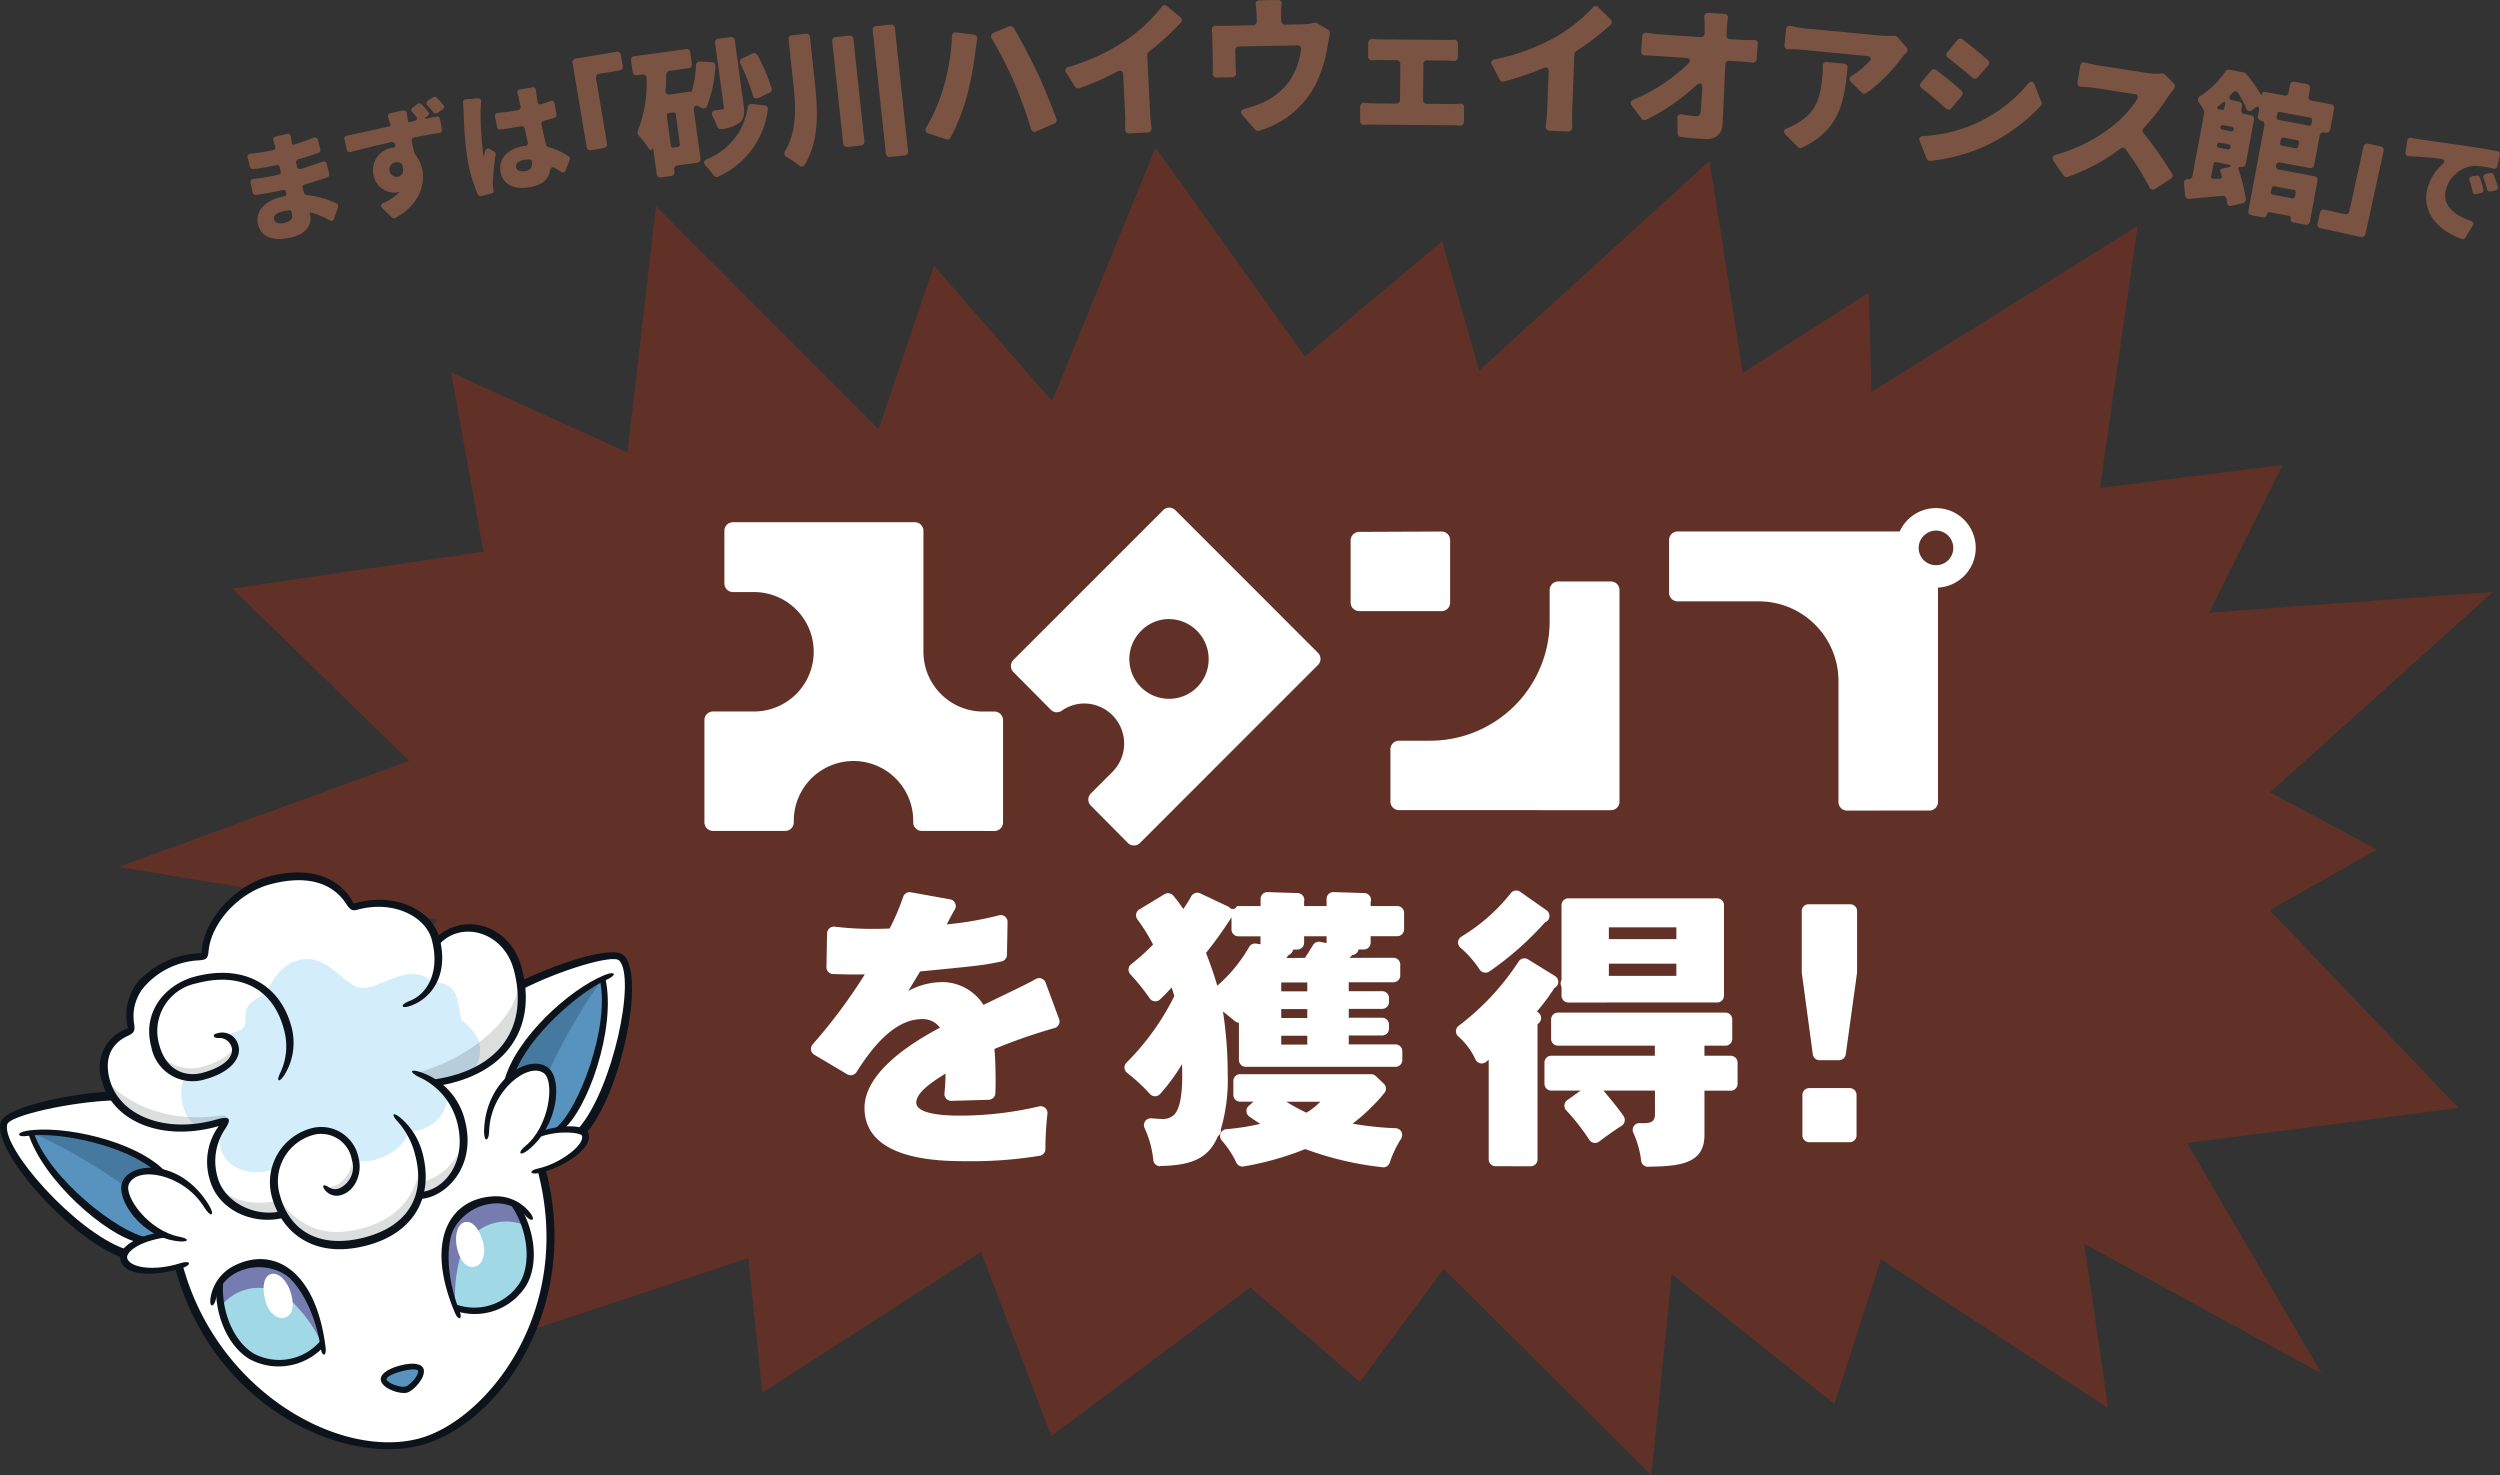 <svg xmlns="http://www.w3.org/2000/svg" width="256.063" height="151.092" viewBox="0 0 256.063 151.092">
  <rect x="0" y="0" width="256.063" height="151.092" fill="#333333" stroke="none"/>
  <g id="グループ_17161" data-name="グループ 17161" transform="translate(-278.727 -2184.294)">
    <g id="グループ_2164" data-name="グループ 2164">
      <path id="パス_7645" data-name="パス 7645" d="M492.216,2311.687l2.43,16.819-23.263-15.235-4.77,14.81L449.951,2314.8l-2.091,20.582-21.254-21.132-8.6,11.576-11.214-9.675-20.376,15.224-7.207-18.859-22.413,14.419-1.405-13.786-26.28,8.676,5.51-20.159-29.913.557,18.844-23.749-32.671-5.382,29.752-10.875-18.1-17.641,25.718-3.778-3.321-18.343,18.07,8.186,2.92-25.214,22.8,22.812,5.664-16.725,12.113,13.88,10.582-25.968,15.3,21.395L426.424,2209l3.815,13.241,23.579-21.465,3.41,21.711,12.911-8.217.27,10.171,27.256-16.989-3.853,26.821,18.7-2.354-7.5,15.123,29.037-2.112-22.818,20.516,10.955,5.865-10.981,6.206,19.335,20.256-27.8,3.592,13.756,23.6Z" fill="#613127"/>
      <g id="グループ_2162" data-name="グループ 2162">
        <g id="グループ_2149" data-name="グループ 2149">
          <g id="グループ_2148" data-name="グループ 2148">
            <g id="グループ_2144" data-name="グループ 2144">
              <path id="パス_7646" data-name="パス 7646" d="M377.766,2303.228c-2.6,0-10.491,0-10.491-5.457,0-2.7,2.673-5.543,7.731-8.217a2.191,2.191,0,0,0-1.819-.88c-2.943,0-5.252,3.1-6.733,5.427a.7.7,0,0,1-.951.227l-3.37-2a.7.7,0,0,1-.165-1.07,55.07,55.07,0,0,0,5.337-7.161c-.13,0-.7.008-.972.008-.923,0-1.651-.024-2.279-.045a.7.7,0,0,1-.678-.714l.064-3.452a.7.7,0,0,1,.7-.69.679.679,0,0,1,.088.006,32.268,32.268,0,0,0,3.942.226c.588,0,1.155-.014,1.681-.039a24.112,24.112,0,0,0,1.386-3.247.7.7,0,0,1,.664-.476.665.665,0,0,1,.125.012l4.017.724a.7.7,0,0,1,.418,1.137c-.153.274-.517.942-.759,1.427a34.46,34.46,0,0,0,5.337-.925.676.676,0,0,1,.188-.027.7.7,0,0,1,.7.715l-.062,3.355a.7.7,0,0,1-.55.673c-1.7.376-2.4.452-8.344,1.029l-1.213,2a7.431,7.431,0,0,1,3.608-.909,5.032,5.032,0,0,1,4.093,2.334c3.508-1.688,4.651-2.24,5.354-2.648a.7.7,0,0,1,.351-.094.67.67,0,0,1,.238.042.7.7,0,0,1,.421.417l1.382,3.738a.7.7,0,0,1-.453.914,55.335,55.335,0,0,0-6.171,2.148c.081.867.122,1.989.122,3.335,0,.464-.011.856-.026,1.2a.7.7,0,0,1-.681.669l-3.832.109a.7.7,0,0,1-.7-.776c.06-.574.1-1.215.113-2.018-1.485.909-3,1.974-3,2.972,0,1.161,2.735,1.334,4.366,1.334a35.2,35.2,0,0,0,8.193-.942.74.74,0,0,1,.175-.022.7.7,0,0,1,.7.791,32.127,32.127,0,0,0-.208,3.6.7.7,0,0,1-.581.684A42.6,42.6,0,0,1,377.766,2303.228Z" fill="#fff"/>
            </g>
            <g id="グループ_2145" data-name="グループ 2145">
              <path id="パス_7647" data-name="パス 7647" d="M420.335,2303.848a32.741,32.741,0,0,1-7.845-1.836.369.369,0,0,0-.1-.015,30.565,30.565,0,0,1-6.273,1.767.718.718,0,0,1-.13.012.7.7,0,0,1-.635-.406,9.456,9.456,0,0,0-1.482-2.259.7.7,0,0,1,.476-1.162,24.4,24.4,0,0,0,3.462-.542c-.519-.337-.86-.567-1.117-.749a.7.7,0,0,1-.061-1.095l.48-.429h-1.359a.7.7,0,0,1-.7-.7v-1.416a.7.7,0,0,1,.7-.7h13.418a.7.7,0,0,1,.485.2l.81.775a.7.7,0,0,1,.072.934,19.531,19.531,0,0,1-3.268,3.159,32,32,0,0,0,4.4.464.7.7,0,0,1,.567,1.081,10.963,10.963,0,0,0-1.167,2.451.7.7,0,0,1-.664.479A.461.461,0,0,1,420.335,2303.848Zm-9.677-6.6a19.614,19.614,0,0,0,1.878,1.012,6.693,6.693,0,0,0,1.424-1.121h-3.486Zm-13.1,6.5a.7.7,0,0,1-.7-.622,10.45,10.45,0,0,0-.9-3.3.7.7,0,0,1,.64-.991c.023,0,.047,0,.071,0,.557.058.888.061.943.061a1.713,1.713,0,0,0,1.377-.419c.649-.675.913-2.372.806-5.19a19.557,19.557,0,0,1-2.246,3.062.708.708,0,0,1-.519.229h0a.705.705,0,0,1-.519-.231,18.437,18.437,0,0,0-2.333-2.161.7.7,0,0,1-.069-1.053,25.655,25.655,0,0,0,4.9-6.819l-.273-.88c-.478.524-.846.9-1.195,1.23a.7.7,0,0,1-.48.19.678.678,0,0,1-.076-.005.7.7,0,0,1-.5-.3,22.239,22.239,0,0,0-1.979-2.462.7.7,0,0,1,.085-1.036,20.264,20.264,0,0,0,2.237-2.013,18.593,18.593,0,0,0-1.6-2.576.7.7,0,0,1,.2-1.023l2.577-1.559a.706.706,0,0,1,.363-.1.7.7,0,0,1,.533.246,14.651,14.651,0,0,1,1.025,1.375,15.54,15.54,0,0,0,.825-1.32.7.7,0,0,1,.609-.352.687.687,0,0,1,.3.067l2.951,1.393a.448.448,0,0,0,.8-.09h2.433v-.732a.7.7,0,0,1,.7-.7l3.1.1a.7.7,0,0,1,.657.871v.461h2.3v-.732a.7.7,0,0,1,.7-.7l3.178.1a.7.7,0,0,1,.637.938v.391h2.725a.7.7,0,0,1,.7.7v1.687a.7.7,0,0,1-.7.7h-2.725v.662a.7.7,0,0,1-.7.7h-.541a.706.706,0,0,1-.649.573l-.268.285,4.49-.009a.7.7,0,0,1,.7.7v1.112a.7.7,0,0,1-.7.7h-4.574v.909h3.421a.7.7,0,0,1,.7.7v.415a.7.7,0,0,1-.7.7h-3.421v.909h3.421a.7.7,0,0,1,.7.7v.415a.7.7,0,0,1-.7.7h-3.421v.91h4.786a.7.7,0,0,1,.7.7v.9a.7.7,0,0,1-.7.7H406.324a.7.7,0,0,1-.7-.7v-3.816a.686.686,0,0,1-.4-.154l-.368-.3c-.249-.206-.511-.42-.868-.7a41.523,41.523,0,0,1,.485,6.368,17.976,17.976,0,0,1-.7,5.7.7.7,0,0,1-.3.7c-.908,2.174-2.507,3-5.9,3.06Zm12.4-12.459h2.668v-.91h-2.668Zm0-2.729h2.668v-.909h-2.668Zm0-2.729h2.668v-.909h-2.668Zm-5.094-7.58a39.708,39.708,0,0,1-2.607,3.639c.039.11.088.241.147.4.244.645.586,1.548,1.005,2.967a15.425,15.425,0,0,0,3.258-3.964.7.7,0,0,1,.612-.36.731.731,0,0,1,.112.009l.444.071v-.818h-2.27a.7.7,0,0,1-.7-.7Zm6.307,3.305a.711.711,0,0,1-.448.554,2.086,2.086,0,0,0-.174.222l-.053.088,1.888-.015c.23-.345.339-.519.556-.871l.281-.451a.7.7,0,0,1,.6-.33.651.651,0,0,1,.131.013l.65.123v-.7h-2.3v.662a.7.7,0,0,1-.7.7Z" fill="#fff"/>
            </g>
            <g id="グループ_2146" data-name="グループ 2146">
              <path id="パス_7648" data-name="パス 7648" d="M447.522,2303.8a.7.7,0,0,1-.7-.618,9.551,9.551,0,0,0-.8-2.856.7.7,0,0,1,.637-1,.494.494,0,0,1,.065,0c.112.01.2.014.3.014.906,0,1.213-.237,1.213-.94v-2.4h-5.276c.83.985,1.5,1.8,2.058,2.607a.7.7,0,0,1-.2.994c-.875.558-1.9,1.317-2.3,1.616a.7.7,0,0,1-.422.142.66.66,0,0,1-.126-.012.7.7,0,0,1-.467-.315,21.682,21.682,0,0,0-2.349-3.006.7.7,0,0,1,.1-1.051l1.363-.975h-3a.7.7,0,0,1-.7-.7v-2.174a.7.7,0,0,1,.7-.7h10.607V2291.4H438.3a.7.7,0,0,1-.7-.7v-1.992a.7.7,0,0,1,.7-.7h17.152a.7.7,0,0,1,.7.7v1.992a.7.7,0,0,1-.7.7h-2.149v1.031H456a.7.7,0,0,1,.7.7v2.174a.7.7,0,0,1-.7.7h-2.694v4.548c0,2.942-2.5,3.2-5.778,3.241Zm-15.615-.058a.7.7,0,0,1-.7-.7v-10.213c-.1.089-.188.165-.278.235a.7.7,0,0,1-.437.154.708.708,0,0,1-.638-.41,7.169,7.169,0,0,0-1.774-2.371.7.7,0,0,1,.061-1.081,26.1,26.1,0,0,0,6.131-6.578.7.7,0,0,1,.96-.221l2.768,1.706a.7.7,0,0,1-.062,1.229,22.146,22.146,0,0,1-1.79,2.4l.134.1a.708.708,0,0,1,.293.549.7.7,0,0,1-.255.566l-.111.091v13.852a.7.7,0,0,1-.7.7Zm7.459-16.766a.7.7,0,0,1-.7-.7v-.905a.7.7,0,0,1,0-.7v-7.665a.7.7,0,0,1,.7-.7h15.241a.7.7,0,0,1,.7.7v9.268a.7.7,0,0,1-.7.7Zm4.149-2.729h6.913V2283h-6.912Zm0-3.76h6.913v-1.213h-6.912Zm-12.647,3.43a.668.668,0,0,1-.141-.015.7.7,0,0,1-.453-.312,10.522,10.522,0,0,0-1.972-2.237.7.7,0,0,1,.1-1.12,18.918,18.918,0,0,0,5.075-4.461.7.7,0,0,1,.955-.14l2.7,1.9a.7.7,0,0,1-.156,1.231,31.893,31.893,0,0,1-5.7,5.034A.7.7,0,0,1,430.868,2283.918Z" fill="#fff"/>
            </g>
            <g id="グループ_2147" data-name="グループ 2147">
              <path id="パス_7649" data-name="パス 7649" d="M464.039,2301.287a.7.7,0,0,1-.7-.7v-4.145a.7.7,0,0,1,.7-.7h4.145a.7.7,0,0,1,.7.7v4.145a.7.7,0,0,1-.7.7Zm1.064-8.4a.7.7,0,0,1-.7-.609l-1.131-8.366v-6.3a.7.7,0,0,1,.7-.7h4.267a.7.7,0,0,1,.7.7v6.3l-1.159,8.369a.7.7,0,0,1-.695.606Z" fill="#fff"/>
            </g>
          </g>
        </g>
        <g id="グループ_2155" data-name="グループ 2155">
          <g id="グループ_2154" data-name="グループ 2154">
            <g id="グループ_2150" data-name="グループ 2150">
              <path id="パス_7650" data-name="パス 7650" d="M373.141,2269.4a.876.876,0,0,1-.877-.877v-.165a6.116,6.116,0,0,0-12.232,0v.165a.877.877,0,0,1-.877.877h-7.4a.877.877,0,0,1-.877-.877v-10.477a.877.877,0,0,1,.877-.877h4.2a6.116,6.116,0,0,0,0-12.233H353.8a.877.877,0,0,1-.877-.876v-5.4a.877.877,0,0,1,.877-.877h18.633a.877.877,0,0,1,.877.877v12.4a6.123,6.123,0,0,0,6.116,6.116h1.161a.876.876,0,0,1,.877.877v10.477a.876.876,0,0,1-.877.877Z" fill="#fff"/>
            </g>
            <g id="グループ_2151" data-name="グループ 2151">
              <path id="パス_7651" data-name="パス 7651" d="M394.869,2270.894a.874.874,0,0,1-.621-.26l-3.793-3.827a.878.878,0,0,1,0-1.238l2.236-2.237a4.106,4.106,0,0,0-2.88-6.983,4.057,4.057,0,0,0-2.334.739.876.876,0,0,1-1.125-.1l-3.828-3.861a.878.878,0,0,1,0-1.237l15.344-15.344a.877.877,0,0,1,1.24,0l14.615,14.615a.876.876,0,0,1,0,1.24l-18.237,18.238a.873.873,0,0,1-.62.257Zm3.6-23.192a3.985,3.985,0,0,0-2.877,1.224,4.068,4.068,0,0,0,5.754,5.753,4.1,4.1,0,0,0-2.877-6.977Z" fill="#fff"/>
            </g>
            <g id="グループ_2152" data-name="グループ 2152">
              <path id="パス_7652" data-name="パス 7652" d="M422.019,2267.273a.877.877,0,0,1-.877-.877v-5.358a.878.878,0,0,1,.877-.877h3.2a12.245,12.245,0,0,0,12.232-12.232v-3.2a.877.877,0,0,1,.877-.877h5.4a.876.876,0,0,1,.877.877V2266.4a.876.876,0,0,1-.877.877Zm-4.077-20.386a.877.877,0,0,1-.877-.877v-6.36a.877.877,0,0,1,.873-.877l8.443-.037a.876.876,0,0,1,.877.877v6.4a.877.877,0,0,1-.877.877Z" fill="#fff"/>
            </g>
            <g id="グループ_2153" data-name="グループ 2153">
              <path id="パス_7653" data-name="パス 7653" d="M467.91,2267.318a.876.876,0,0,1-.877-.877v-12.4a8.164,8.164,0,0,0-8.155-8.154h-8.319a.877.877,0,0,1-.877-.877v-5.405a.877.877,0,0,1,.877-.877h25.79a.877.877,0,0,1,.877.877v26.832a.877.877,0,0,1-.877.877Z" fill="#fff"/>
            </g>
          </g>
        </g>
        <g id="グループ_2158" data-name="グループ 2158">
          <g id="グループ_2157" data-name="グループ 2157">
            <g id="グループ_2156" data-name="グループ 2156">
              <circle id="楕円形_132" data-name="楕円形 132" cx="4.077" cy="4.077" r="4.077" transform="translate(472.94 2236.333)" fill="#fff"/>
            </g>
          </g>
        </g>
        <g id="グループ_2161" data-name="グループ 2161">
          <g id="グループ_2160" data-name="グループ 2160">
            <g id="グループ_2159" data-name="グループ 2159">
              <path id="パス_7654" data-name="パス 7654" d="M477.017,2242.183a1.774,1.774,0,0,1-1.773-1.772,1.8,1.8,0,0,1,1.773-1.774,1.775,1.775,0,0,1,1.773,1.774A1.754,1.754,0,0,1,477.017,2242.183Z" fill="#613127"/>
            </g>
          </g>
        </g>
      </g>
      <g id="グループ_2163" data-name="グループ 2163">
        <path id="パス_7655" data-name="パス 7655" d="M313.349,2205.523l-.416,1.171a.278.278,0,0,1-.449.157,9.62,9.62,0,0,0-1.934-.807l-.025.005c-.053-.013-.084.02-.07.081l.029.123c.251,1.081-.437,2.018-1.938,2.365-1.923.447-3.108-.094-3.4-1.371-.288-1.241.6-2.366,2.425-2.79l.281-.052a.242.242,0,0,0,.192-.329l-.023-.1a.286.286,0,0,0-.356-.215l-.279.064c-.544.126-1.669.335-2.436.436a.314.314,0,0,1-.338-.245l-.219-1a.3.3,0,0,1,.3-.394,22.316,22.316,0,0,0,2.346-.389l.253-.059a.237.237,0,0,0,.186-.3l-.1-.47a.263.263,0,0,0-.329-.208l-.266.062a18.169,18.169,0,0,1-2.137.353.289.289,0,0,1-.322-.236l-.235-.955a.294.294,0,0,1,.292-.391,15.516,15.516,0,0,0,2.033-.3l.363-.085a.2.2,0,0,0,.145-.253l-.045-.2c-.029-.122-.084-.3-.139-.485a.31.31,0,0,1,.232-.43l1.162-.269a.3.3,0,0,1,.385.286l.078.5.043.185a.141.141,0,0,0,.194.123,19.682,19.682,0,0,0,2.03-.705.3.3,0,0,1,.422.226l.25.965a.3.3,0,0,1-.207.372c-.555.193-1.242.417-2.041.654a.294.294,0,0,0-.22.375l.074.371a.3.3,0,0,0,.386.235c.872-.255,1.578-.509,2.25-.743a.29.29,0,0,1,.41.228l.249,1.018a.3.3,0,0,1-.207.371c-.769.256-1.456.48-2.295.714a.3.3,0,0,0-.216.386l.151.484a.307.307,0,0,0,.268.221,9.249,9.249,0,0,1,3.056.858A.313.313,0,0,1,313.349,2205.523Zm-4.77.434a.176.176,0,0,0-.2-.123,4.742,4.742,0,0,0-.713.114c-.641.149-.947.479-.873.8.091.393.512.5,1.105.365s.855-.38.719-.969Z" fill="#7b5342"/>
        <path id="パス_7656" data-name="パス 7656" d="M322.495,2196.2l-.1.071c-.248.155-.221.226.06.168.377-.077.715-.159.986-.2a.293.293,0,0,1,.355.249l.189,1.044a.293.293,0,0,1-.254.373c-.626.1-1.495.254-2.579.476a.3.3,0,0,0-.251.386c.094.393.18.813.256,1.184a.078.078,0,0,0,.022.047l.059.1c0,.012.008.037.02.034a3.452,3.452,0,0,1,.714,1.5c.3,1.458-.2,3.607-2.748,4.977a.309.309,0,0,1-.351-.044l-.98-.945a.286.286,0,0,1,.083-.52,5.349,5.349,0,0,0,1.6-1.06l.019-.029c.022-.018.017-.042-.019-.035l-.025,0-.07.028-.024,0a2.2,2.2,0,0,1-2.48-1.824,2.311,2.311,0,0,1,1.971-2.76l.158-.032a.125.125,0,0,0,.107-.163l-.031-.148a.306.306,0,0,0-.365-.235c-1.478.341-2.929.689-4.168,1.019a.309.309,0,0,1-.392-.241l-.239-1.046a.287.287,0,0,1,.238-.384c1.291-.264,3.061-.664,4.395-.962a.113.113,0,0,0,.078-.055.1.1,0,0,0,.012-.066l-.015-.01-.005-.025-.23-.751a.315.315,0,0,1,.25-.45l1.254-.257a.319.319,0,0,1,.4.292c.036.3.1.662.113.8l.012.061.042.018a.076.076,0,0,0,.081.022l.508-.117c.293-.06.367-.255.177-.5-.116-.131-.234-.274-.364-.415a.3.3,0,0,1,.05-.5l.5-.335a.289.289,0,0,1,.388.037,8.483,8.483,0,0,1,.662.753A.281.281,0,0,1,322.495,2196.2Zm-2.982,6.185c.353-.073.68-.4.393-1.24a.245.245,0,0,0-.042-.081.785.785,0,0,0-.65-.137.716.716,0,0,0-.576.9A.737.737,0,0,0,319.513,2202.388Zm4.562-6.894-.533.366a.312.312,0,0,1-.433-.066c-.187-.232-.374-.464-.586-.691a.3.3,0,0,1,.038-.5l.515-.336a.289.289,0,0,1,.387.037c.242.246.47.5.672.738A.3.3,0,0,1,324.075,2195.494Z" fill="#7b5342"/>
        <path id="パス_7657" data-name="パス 7657" d="M326.43,2194.463l1.206-.1c.248-.019.389.135.373.4-.032.313-.043.674-.055.817a34.67,34.67,0,0,0,.265,4.5l.025.137c.015.087.052.08.065.014l0-.025c.047-.162.083-.309.132-.46a.287.287,0,0,1,.459-.183l.42.232a.328.328,0,0,1,.172.328,26.048,26.048,0,0,0-.289,2.82,3.865,3.865,0,0,0,.027.573l.049.272a.258.258,0,0,1-.2.318l-1.062.266a.3.3,0,0,1-.346-.169,14.871,14.871,0,0,1-1.031-3.43,35.638,35.638,0,0,1-.417-4.925c-.013-.281-.031-.661-.068-1.014A.306.306,0,0,1,326.43,2194.463Zm10.65,6.213-.427,1.063a.274.274,0,0,1-.453.145c-.227-.139-.44-.268-.65-.384-.267-.157-.435-.038-.494.268-.136.857-.746,1.465-2.017,1.693-1.614.288-2.8-.231-3.042-1.56-.234-1.3.666-2.336,2.267-2.622a2.409,2.409,0,0,1,.283-.038l.024,0a.267.267,0,0,0,.218-.334c-.1-.442-.216-.923-.32-1.429a.309.309,0,0,0-.385-.252l-.33.059c-.587.1-1.188.2-1.781.267a.3.3,0,0,1-.337-.261l-.2-1.054a.289.289,0,0,1,.287-.371c.571-.05,1.15-.129,1.724-.231l.355-.063a.3.3,0,0,0,.238-.363c-.086-.408-.142-.719-.185-.89a3.889,3.889,0,0,0-.117-.441.3.3,0,0,1,.241-.414l1.258-.225a.3.3,0,0,1,.383.3c.012.14.039.288.051.427.017.164.064.425.109.75a.278.278,0,0,0,.386.252c.323-.1.632-.2.939-.322a.289.289,0,0,1,.422.245l.2,1.105a.314.314,0,0,1-.2.357c-.357.115-.73.22-1.114.327a.286.286,0,0,0-.223.373c.174.828.333,1.5.472,2.069a.346.346,0,0,0,.232.24,7.283,7.283,0,0,1,2.073.938A.3.3,0,0,1,337.08,2200.676Zm-3.909.006c0-.026-.019-.036-.046-.044a2.919,2.919,0,0,0-.751.032c-.538.1-.852.383-.788.743.074.409.5.486.993.4.55-.1.714-.449.6-1.083Z" fill="#7b5342"/>
        <path id="パス_7658" data-name="パス 7658" d="M338.816,2199.346l-1.443-8.6a.37.37,0,0,1,.318-.453l4.182-.7a.369.369,0,0,1,.448.324l.191,1.135a.37.37,0,0,1-.318.453l-2.1.351a.37.37,0,0,0-.318.453L340.9,2199a.368.368,0,0,1-.317.452l-1.318.221A.369.369,0,0,1,338.816,2199.346Z" fill="#7b5342"/>
        <path id="パス_7659" data-name="パス 7659" d="M349.8,2195.6l.673,4.922a.37.37,0,0,1-.331.443l-2.031.277a.371.371,0,0,0-.331.444l.026.187a.369.369,0,0,1-.331.443l-1.046.144a.37.37,0,0,1-.438-.338l-.344-2.516c-.021-.156-.085-.164-.145-.028-.075.138-.185.137-.266.005a14.929,14.929,0,0,0-1.105-1.44.435.435,0,0,1-.064-.469,13.3,13.3,0,0,0,.881-5.358.348.348,0,0,0-.429-.387l-.554.076a.371.371,0,0,1-.438-.338l-.16-1.172a.37.37,0,0,1,.331-.443l5.291-.725a.37.37,0,0,1,.438.338l.16,1.172a.369.369,0,0,1-.331.443l-1.953.268a.389.389,0,0,0-.338.4c-.006.527-.041,1.073-.063,1.6a.355.355,0,0,0,.433.418l2.154-.295.053.041.015,0a10.565,10.565,0,0,0,.456-2.737.374.374,0,0,1,.419-.375l1.2.058a.359.359,0,0,1,.37.412,13.115,13.115,0,0,1-.865,4.1.37.37,0,0,1-.541.17c-.084-.037-.169-.089-.27-.139C349.954,2195.019,349.742,2195.191,349.8,2195.6Zm-1.437,3.475-.418-3.062a.222.222,0,0,0-.263-.2l-.461.063a.221.221,0,0,0-.2.266l.418,3.062a.223.223,0,0,0,.264.2l.461-.063A.221.221,0,0,0,348.361,2199.073Zm7.38-4.13,1.3.14a.356.356,0,0,1,.328.448,8.708,8.708,0,0,1-5.051,6.836.4.4,0,0,1-.538-.149,6.294,6.294,0,0,0-.752-.916c-.291-.294-.248-.555.122-.717a6.72,6.72,0,0,0,4.162-5.314A.358.358,0,0,1,355.741,2194.943Zm-1.754-6.525.9,6.609c.126.922.06,1.473-.451,1.861a3.9,3.9,0,0,1-1.81.63.416.416,0,0,1-.444-.274,9.336,9.336,0,0,0-.454-1.02c-.187-.34-.079-.578.306-.631.261-.035.494-.052.615-.084l.031,0c.154-.022.209-.076.186-.248l-.9-6.563a.37.37,0,0,1,.331-.443l1.246-.171A.37.37,0,0,1,353.987,2188.418Zm3.57,5.369-1.148.539a.382.382,0,0,1-.57-.272,21.966,21.966,0,0,0-1.275-3.247.363.363,0,0,1,.193-.536l1.061-.5a.376.376,0,0,1,.493.171,20.045,20.045,0,0,1,1.45,3.383A.372.372,0,0,1,357.557,2193.787Z" fill="#7b5342"/>
        <path id="パス_7660" data-name="パス 7660" d="M359.842,2187.907l1.42-.151a.369.369,0,0,1,.428.35l.517,4.827c.3,2.79.431,5.771-1.055,8.228a.368.368,0,0,1-.585.078,10.105,10.105,0,0,0-1.264-.864.409.409,0,0,1-.16-.616c1.191-2,1.111-4.351.87-6.608l-.515-4.811A.369.369,0,0,1,359.842,2187.907Zm4.471.189,1.4-.15a.37.37,0,0,1,.428.351l1.122,10.468a.369.369,0,0,1-.345.432l-1.4.151a.371.371,0,0,1-.428-.351l-1.121-10.468A.37.37,0,0,1,364.313,2188.1Zm4.144-1.124,1.5-.159a.368.368,0,0,1,.427.35l1.351,12.614a.369.369,0,0,1-.343.434l-1.5.16a.371.371,0,0,1-.429-.35l-1.351-12.616A.37.37,0,0,1,368.457,2186.972Z" fill="#7b5342"/>
        <path id="パス_7661" data-name="パス 7661" d="M376.236,2188a.359.359,0,0,1,.438-.382l1.809.223a.39.39,0,0,1,.333.479c-.087.482-.166,1.073-.192,1.329a34.279,34.279,0,0,1-.867,4.494,20.349,20.349,0,0,1-1.665,4.24.358.358,0,0,1-.453.178l-1.824-.6a.378.378,0,0,1-.217-.6,18.386,18.386,0,0,0,1.719-3.945A22.222,22.222,0,0,0,376.236,2188Zm4.07.236a.375.375,0,0,1,.188-.584l1.585-.661a.4.4,0,0,1,.479.153c.734,1.223,1.816,3.321,2.394,4.542.557,1.158,1.423,3.272,1.976,4.779a.376.376,0,0,1-.227.492l-1.855.792a.35.35,0,0,1-.517-.244,46.852,46.852,0,0,0-1.746-4.829A42.449,42.449,0,0,0,380.306,2188.232Z" fill="#7b5342"/>
        <path id="パス_7662" data-name="パス 7662" d="M396.234,2189.942l.284,5.748c.024.488.072,1.149.143,1.634a.416.416,0,0,1-.409.541l-1.86.092a.392.392,0,0,1-.426-.436c.023-.491.019-1.185-.006-1.705l-.191-3.874c-.019-.378-.243-.508-.577-.335a25.924,25.924,0,0,1-3.908,1.724.4.4,0,0,1-.443-.152l-.894-1.424a.352.352,0,0,1,.219-.595,21.653,21.653,0,0,0,6.105-2.889,16.346,16.346,0,0,0,3.428-3.262.373.373,0,0,1,.572-.076l1.345,1.118a.367.367,0,0,1,.043.566,25.845,25.845,0,0,1-3.271,2.987A.408.408,0,0,0,396.234,2189.942Z" fill="#7b5342"/>
        <path id="パス_7663" data-name="パス 7663" d="M413.613,2186.659l1.147.672a.439.439,0,0,1,.18.47c-.086.38-.169.823-.211,1.06a14.119,14.119,0,0,1-1.267,4.124,9.459,9.459,0,0,1-5.788,4.7.4.4,0,0,1-.391-.119L406,2196.113c-.27-.31-.182-.564.2-.667a11.86,11.86,0,0,0,1.727-.586,7,7,0,0,0,2.933-2.343,7.427,7.427,0,0,0,1.116-3.129.361.361,0,0,0-.382-.45l-5.959.118a.369.369,0,0,0-.38.4l.031,1.514c0,.236.011.519.031.771a.386.386,0,0,1-.394.465l-1.583.031a.364.364,0,0,1-.4-.433c.01-.316.018-.662.012-.978l-.053-2.569a8.451,8.451,0,0,0-.048-.851.4.4,0,0,1,.456-.482c.342.025.668.018,1.071.011l2.685-.053a.369.369,0,0,0,.38-.4l-.013-.615a8.916,8.916,0,0,0-.083-1.07.369.369,0,0,1,.378-.465l1.878-.037a.364.364,0,0,1,.4.434,6.967,6.967,0,0,0-.056,1.089l.013.615a.37.37,0,0,0,.4.386l1.769-.035a4.365,4.365,0,0,0,1.161-.148A.471.471,0,0,1,413.613,2186.659Z" fill="#7b5342"/>
        <path id="パス_7664" data-name="パス 7664" d="M424.87,2194.929l2.625.023a5.8,5.8,0,0,0,.746-.041.369.369,0,0,1,.447.4l-.012,1.434a.4.4,0,0,1-.47.421,6.517,6.517,0,0,0-.73-.038l-8.139-.071a7.833,7.833,0,0,0-.855.023.385.385,0,0,1-.447-.414l.013-1.45a.374.374,0,0,1,.454-.39,8.155,8.155,0,0,0,.854.055l2.376.021a.369.369,0,0,0,.392-.39l.032-3.657a.37.37,0,0,0-.385-.4l-1.662-.015c-.233,0-.559.011-.839.025a.371.371,0,0,1-.416-.4l.012-1.355a.4.4,0,0,1,.469-.421,7.178,7.178,0,0,0,.792.038l6.727.06a6.5,6.5,0,0,0,.761-.025.4.4,0,0,1,.447.429l-.012,1.356a.371.371,0,0,1-.423.39c-.279-.018-.559-.036-.792-.038l-1.926-.018a.37.37,0,0,0-.392.391l-.032,3.657A.37.37,0,0,0,424.87,2194.929Z" fill="#7b5342"/>
        <path id="パス_7665" data-name="パス 7665" d="M439.977,2189.867l-.217,5.753c-.018.488-.028,1.151,0,1.642.019.316-.143.515-.454.5l-1.862-.07a.392.392,0,0,1-.386-.472c.065-.487.122-1.179.142-1.7l.146-3.877c.014-.378-.2-.528-.545-.383a26.265,26.265,0,0,1-4.046,1.38.4.4,0,0,1-.428-.19l-.767-1.5a.352.352,0,0,1,.271-.573,21.635,21.635,0,0,0,6.335-2.353,16.371,16.371,0,0,0,3.7-2.955.372.372,0,0,1,.575-.026l1.244,1.23a.369.369,0,0,1-.006.569,25.769,25.769,0,0,1-3.52,2.693A.41.41,0,0,0,439.977,2189.867Z" fill="#7b5342"/>
        <path id="パス_7666" data-name="パス 7666" d="M455.93,2188.306l1.177.078a11.229,11.229,0,0,0,1.244,0,.361.361,0,0,1,.407.422l-.1,1.526a.358.358,0,0,1-.428.366c-.4-.027-.82-.07-1.13-.092l-1.239-.083a.361.361,0,0,0-.415.384c-.1,2.016-.181,4.1-.281,6.065-.057,1.071-.686,1.645-1.94,1.56-.852-.057-1.564-.12-2.335-.219a.372.372,0,0,1-.333-.37l-.022-1.534a.358.358,0,0,1,.463-.4,12.943,12.943,0,0,0,1.4.189c.341.022.509-.156.538-.6l.146-2.171c.028-.661-.229-.773-.71-.315a20.877,20.877,0,0,1-5.055,3.453.378.378,0,0,1-.458-.125l-1-1.331a.358.358,0,0,1,.165-.6,18.152,18.152,0,0,0,5.6-3.671c.333-.325.21-.586-.239-.616l-2.757-.185c-.434-.029-.961-.049-1.427-.064a.358.358,0,0,1-.376-.42l.1-1.526a.391.391,0,0,1,.476-.379,12.922,12.922,0,0,0,1.327.167l4.182.281a.382.382,0,0,0,.414-.383v-.458c.008-.348-.01-.791-.027-1.235a.375.375,0,0,1,.432-.414l1.611.109a.375.375,0,0,1,.357.482,10.966,10.966,0,0,0-.112,1.209l-.016.473A.37.37,0,0,0,455.93,2188.306Z" fill="#7b5342"/>
        <path id="パス_7667" data-name="パス 7667" d="M465.872,2190.65l1.731.166a.371.371,0,0,1,.349.43c-.316,3.281-.683,6.289-4.656,8.175a.346.346,0,0,1-.429-.073l-1.224-1.227c-.3-.313-.227-.56.178-.712a5.41,5.41,0,0,0,1.082-.546c1.758-1.084,2.251-2.319,2.485-4.754a7.619,7.619,0,0,0,.038-1.042A.38.38,0,0,1,465.872,2190.65Zm7.217-2.541.9,1.022a.385.385,0,0,1-.006.554,5.193,5.193,0,0,0-.49.554,16.373,16.373,0,0,1-3.606,3.585.347.347,0,0,1-.463-.045l-1.1-1.071a.388.388,0,0,1,.079-.658,9.118,9.118,0,0,0,1.794-1.46c.26-.277.144-.526-.227-.561l-6.631-.634c-.51-.049-.9-.055-1.43-.058a.362.362,0,0,1-.4-.435l.154-1.6a.375.375,0,0,1,.486-.35,10.36,10.36,0,0,0,1.4.245l7.62.73a13.358,13.358,0,0,0,1.557.038A.445.445,0,0,1,473.089,2188.109Z" fill="#7b5342"/>
        <path id="パス_7668" data-name="パス 7668" d="M475.7,2198.229a14.915,14.915,0,0,0,10.732-5.339c.276-.33.538-.3.692.1l.7,1.756a.393.393,0,0,1-.082.4,18.324,18.324,0,0,1-6.439,4.433,18.972,18.972,0,0,1-4.862,1.2.4.4,0,0,1-.377-.238l-.7-1.772C475.232,2198.456,475.368,2198.25,475.7,2198.229Zm1.329-6.759c.847.614,1.9,1.477,2.587,2.1a.374.374,0,0,1,.041.545l-1.049,1.25a.367.367,0,0,1-.554.058c-.718-.647-1.694-1.485-2.494-2.093a.378.378,0,0,1-.068-.581l1.029-1.221A.352.352,0,0,1,477.028,2191.47Zm2.709-3.139c.831.612,1.88,1.491,2.586,2.1a.377.377,0,0,1,.04.56l-1.06,1.217a.365.365,0,0,1-.553.042c-.707-.613-1.7-1.421-2.5-2.046a.36.36,0,0,1-.055-.563l1.018-1.253A.372.372,0,0,1,479.737,2188.331Z" fill="#7b5342"/>
        <path id="パス_7669" data-name="パス 7669" d="M500.181,2191.827a.405.405,0,0,1,.31.128l.884.887a.367.367,0,0,1,.012.528l-.005.031c-.159.215-.371.469-.515.686a22.336,22.336,0,0,1-2.559,3.306.4.4,0,0,0-.021.539,43.979,43.979,0,0,1,2.909,4.136.386.386,0,0,1-.131.538l-1.624,1.04a.356.356,0,0,1-.556-.166,28.981,28.981,0,0,0-2.431-3.871.366.366,0,0,0-.553-.085,19.643,19.643,0,0,1-5.385,2.882.378.378,0,0,1-.433-.146l-1.027-1.484c-.2-.3-.1-.543.24-.632a16.555,16.555,0,0,0,6.017-3.1,11.711,11.711,0,0,0,2.3-2.562.333.333,0,0,0-.261-.551l-4.006-.621a13.865,13.865,0,0,0-1.473-.133.372.372,0,0,1-.354-.454l.263-1.683a.386.386,0,0,1,.508-.336c.484.123,1.093.249,1.416.3l4.865.754a6.757,6.757,0,0,0,1.577.069Z" fill="#7b5342"/>
        <path id="パス_7670" data-name="パス 7670" d="M515.3,2201.5l-3.021-.564a.341.341,0,0,0-.433.288.346.346,0,0,0,.3.44l3.647.682a.37.37,0,0,1,.309.459l-.783,4.186a.369.369,0,0,1-.454.316l-1.267-.237a.267.267,0,0,1-.237-.333.268.268,0,0,0-.22-.346l-1.862-.348a.3.3,0,0,0-.381.266.3.3,0,0,1-.363.253l-1.205-.226a.37.37,0,0,1-.309-.459l1.638-8.759a.383.383,0,0,0-.324-.462.4.4,0,0,1-.34-.465l.092-.5c.09-.48-.093-.594-.465-.3l-.187.159a.374.374,0,0,1-.648-.17,11.711,11.711,0,0,0-.8-1.545.333.333,0,0,0-.576-.044l-.157.163c-.3.314-.229.551.183.628l.626.117a.37.37,0,0,1,.309.459l-.067.356a.369.369,0,0,0,.309.459l.671.125a.37.37,0,0,1,.309.459l-.843,4.512a.371.371,0,0,1-.455.317c-.244-.046-.361.076-.277.3a16.249,16.249,0,0,1,.735,2.994.378.378,0,0,1-.282.413l-1.158.28c-.283.076-.476-.072-.5-.381l-.037-.312a.384.384,0,0,0-.411-.333c-1.19.114-2.38.228-3.406.309a.374.374,0,0,1-.424-.352l-.115-1.241a.371.371,0,0,1,.395-.424l.076.015a.389.389,0,0,0,.393-.328l1.209-6.465a.42.42,0,0,0-.033-.247,6.8,6.8,0,0,0-.495-.814.432.432,0,0,1,.128-.682,8.844,8.844,0,0,0,2.569-2.5.384.384,0,0,1,.4-.183l1.48.277a.429.429,0,0,1,.23.123,14.225,14.225,0,0,1,1.488,2.092c.071.126.135.121.164-.034a.226.226,0,0,1,.287-.187l1.969.368a.369.369,0,0,0,.454-.316l.145-.775a.369.369,0,0,1,.454-.316l1.282.239a.371.371,0,0,1,.309.459l-.145.776a.37.37,0,0,0,.308.459l2,.374a.368.368,0,0,1,.309.459l-.4,2.138a.371.371,0,0,1-.455.317l-.167-.032a.37.37,0,0,0-.454.317l-.563,3.008A.369.369,0,0,1,515.3,2201.5Zm-9.856,1.109.615,0a.217.217,0,0,0,.216-.312l-.129-.409a.235.235,0,0,1,.171-.322l.559-.12c.478-.1.471-.232-.018-.324l-1.144-.214a.223.223,0,0,0-.273.19l-.232,1.24C505.178,2202.511,505.267,2202.624,505.444,2202.608Zm.371-3.508-.008.046a.223.223,0,0,0,.185.276l.916.171a.221.221,0,0,0,.272-.19l.009-.047a.222.222,0,0,0-.186-.275l-.915-.171A.224.224,0,0,0,505.815,2199.1Zm.748-3.744.061-.325c.061-.325-.068-.4-.315-.171l-.336.274c-.221.168-.186.318.089.37l.229.043A.223.223,0,0,0,506.563,2195.356Zm.777,1.927-.916-.171a.236.236,0,0,0-.087.465l.916.171a.237.237,0,0,0,.087-.465Zm6.34,6.464-2-.373a.222.222,0,0,0-.273.189l-.075.4a.222.222,0,0,0,.186.275l2,.373a.221.221,0,0,0,.273-.189l.075-.4A.222.222,0,0,0,513.68,2203.747Zm1.684-7.4-3.113-.582a.221.221,0,0,0-.272.189l-.064.342a.222.222,0,0,0,.186.275l3.112.582a.222.222,0,0,0,.273-.19l.063-.341A.221.221,0,0,0,515.364,2196.345Zm-1.245,2.944.069-.372a.221.221,0,0,0-.185-.275l-1.389-.26a.221.221,0,0,0-.272.189l-.07.372a.222.222,0,0,0,.186.276l1.388.26A.223.223,0,0,0,514.119,2199.289Z" fill="#7b5342"/>
        <path id="パス_7671" data-name="パス 7671" d="M522.871,2199.758l-1.866,8.514a.369.369,0,0,1-.463.3l-4.141-.908a.37.37,0,0,1-.295-.468l.247-1.124a.37.37,0,0,1,.463-.3l2.078.456a.369.369,0,0,0,.463-.3l1.451-6.62a.369.369,0,0,1,.463-.3l1.3.286A.37.37,0,0,1,522.871,2199.758Z" fill="#7b5342"/>
        <path id="パス_7672" data-name="パス 7672" d="M525.671,2198.41c.354.069.671.13.859.148,1.084.161,2.837.412,4.961.711,1.024.147,2.212.358,3.044.511a.288.288,0,0,1,.243.38l-.259,1.17a.3.3,0,0,1-.374.237,12.183,12.183,0,0,0-1.922-.291,3.292,3.292,0,0,0-2.983,2.467c-.368,1.585.84,2.59,2.575,3.187a.289.289,0,0,1,.185.469l-.759,1.236a.292.292,0,0,1-.351.138c-2.385-.825-4.107-2.687-3.551-5.083a4.9,4.9,0,0,1,1.47-2.481c.417-.369.38-.6-.19-.665-.946-.1-2.181-.221-3.194-.249a.293.293,0,0,1-.313-.357l.177-1.254A.312.312,0,0,1,525.671,2198.41Zm7.051,4.069a12.1,12.1,0,0,1,.368,1.212.285.285,0,0,1-.239.372l-.508.1a.293.293,0,0,1-.365-.239,9.624,9.624,0,0,0-.3-1.131.3.3,0,0,1,.242-.437l.463-.073A.289.289,0,0,1,532.722,2202.479Zm1.438-.261c.131.367.3.806.413,1.183a.286.286,0,0,1-.23.387l-.511.114a.287.287,0,0,1-.368-.227,8.558,8.558,0,0,0-.352-1.117.3.3,0,0,1,.229-.44l.469-.1A.305.305,0,0,1,534.16,2202.218Z" fill="#7b5342"/>
      </g>
    </g>
    <g id="グループ_2176" data-name="グループ 2176">
      <path id="パス_7673" data-name="パス 7673" d="M342.4,2282.426c-.9-.935-6.9,1.135-10.366,2.89a12.452,12.452,0,0,0-.343-1.789c-1.049-3.913-5.229-5.585-8.337-2.8-.023-.1-.04-.191-.067-.289-.778-2.906-4.5-4.506-8.531-3.162-1-2.643-3.922-3.964-8.457-2.749-3.383.907-6.675,4.425-6.582,7.753-4.4-.011-8.67,3.233-7.464,7.556-2.272.763-3.318,2.562-2.636,5.107a5.93,5.93,0,0,0,.654,1.537c-4.468.267-10.853,1.7-11.154,2.9-.635,2.539,8.47,14.6,18.029,14.752,3.825,13.808,16.8,19.93,24.616,17.836,7.788-2.086,15.938-13.811,12.431-27.625C342.746,2298.575,344.23,2284.314,342.4,2282.426Z" fill="#fff"/>
      <g id="グループ_2165" data-name="グループ 2165">
        <path id="パス_7674" data-name="パス 7674" d="M298.91,2299.73a20.536,20.536,0,0,0,2.758-.49c.69-.185.276-.769-.183-.7-5.461.817-9.53-1.074-11.841-3.521a5.88,5.88,0,0,0,.631,1.463C292.09,2298.974,294.241,2300.117,298.91,2299.73Z" fill="#dcdddd"/>
      </g>
      <g id="グループ_2166" data-name="グループ 2166">
        <path id="パス_7675" data-name="パス 7675" d="M321.376,2294.194a10.486,10.486,0,0,1,1.918,1.035l3.761-1.114c4.483-1.963,4.785-4.811,4.983-8.8a12.664,12.664,0,0,0-.244-1.359C332.5,2288.093,327.1,2292.659,321.376,2294.194Z" fill="#dcdddd"/>
      </g>
      <g id="グループ_2167" data-name="グループ 2167">
        <path id="パス_7676" data-name="パス 7676" d="M326.078,2288.821c-.6-.631.238-3.96-2.986-3.9-2.432-2.339-5.619.865-7.433.557-1.783-.3-3.451-3.622-6.388-2.835-2.062.553-2.749,2.5-3.295,3.255-.3.416-1.133.62-1.726,1.3-.638.735-.148,1.736-.569,2.318s-1.2.358-1.654.953a1.431,1.431,0,0,1,.723.924c.589,2.2-3.654,3.673-4.94,3.157-.852.844-.783,3.8,1.1,5.177a16.492,16.492,0,0,0,2.758-.49c-1.707,3.751,1.781,6.042,5.325,4.765a5.381,5.381,0,0,1,3.954-3.86,3.551,3.551,0,0,1,4.164,2.848c.013.049.022.1.033.15,2.029.524,5.034-1.095,5.464-3a3.812,3.812,0,0,0,3.989-3.654,6.079,6.079,0,0,0-1.3-1.258,15.264,15.264,0,0,0,3.761-1.114C329.242,2291.1,326.68,2289.452,326.078,2288.821Z" fill="#d3edfb"/>
      </g>
      <path id="パス_7677" data-name="パス 7677" d="M327.807,2291.054a18.954,18.954,0,0,1-6.431,3.139,10.547,10.547,0,0,1,1.918,1.036l3.761-1.114A3.391,3.391,0,0,0,327.807,2291.054Z" fill="#b7cdda"/>
      <path id="パス_7678" data-name="パス 7678" d="M301.485,2298.54a16.53,16.53,0,0,1-3.521.161,3.66,3.66,0,0,0,.946,1.029,20.565,20.565,0,0,0,2.758-.49C302.358,2299.055,301.944,2298.471,301.485,2298.54Z" fill="#b7cdda"/>
      <g id="グループ_2168" data-name="グループ 2168">
        <path id="パス_7679" data-name="パス 7679" d="M307.9,2314.432a5.06,5.06,0,0,0-6.687,1.4c-.144,2.927,1.1,6.109,3.289,7.4a5.94,5.94,0,0,0,7.2-1.3C311.052,2318.052,309.309,2315.165,307.9,2314.432Z" fill="#a1d8e6"/>
      </g>
      <g id="グループ_2169" data-name="グループ 2169">
        <path id="パス_7680" data-name="パス 7680" d="M307.9,2314.432a5.06,5.06,0,0,0-6.687,1.4,9.873,9.873,0,0,0,.155,2.253,4.888,4.888,0,0,1,6.9-.82,14.442,14.442,0,0,1,3.43,4.66C311.052,2318.052,309.309,2315.165,307.9,2314.432Z" fill="#767cb0"/>
      </g>
      <path id="パス_7681" data-name="パス 7681" d="M306.5,2314.784c.787-.211,1.7.748,2.051,2.048.325,1.215.177,2.2-.726,2.441-.706.189-1.6-.569-1.892-1.658C305.456,2315.837,305.878,2314.951,306.5,2314.784Z" fill="#fff"/>
      <g id="グループ_2170" data-name="グループ 2170">
        <path id="パス_7682" data-name="パス 7682" d="M324.935,2309.868a5.06,5.06,0,0,1,6.493-2.128c1.588,2.463,2.1,5.842.851,8.051a5.941,5.941,0,0,1-6.888,2.47C324.018,2314.578,324.084,2311.206,324.935,2309.868Z" fill="#a1d8e6"/>
      </g>
      <g id="グループ_2171" data-name="グループ 2171">
        <path id="パス_7683" data-name="パス 7683" d="M324.935,2309.868a5.06,5.06,0,0,1,6.493-2.128,9.875,9.875,0,0,1,.992,2.028,4.888,4.888,0,0,0-6.389,2.743,14.423,14.423,0,0,0-.64,5.75C324.018,2314.578,324.084,2311.206,324.935,2309.868Z" fill="#767cb0"/>
      </g>
      <path id="パス_7684" data-name="パス 7684" d="M326.326,2309.472c-.787.211-1.1,1.5-.751,2.8.325,1.215.945,1.992,1.849,1.75.7-.189,1.1-1.293.809-2.381C327.757,2309.862,326.948,2309.3,326.326,2309.472Z" fill="#fff"/>
      <path id="パス_7685" data-name="パス 7685" d="M320.343,2326.659c.578-.155,1.734-1.365,1.55-2.05-.106-.4-.876-.434-2.126-.1s-1.9.752-1.792,1.149C318.159,2326.344,319.765,2326.814,320.343,2326.659Z" fill="#5893c0"/>
      <g id="グループ_2172" data-name="グループ 2172">
        <path id="パス_7686" data-name="パス 7686" d="M293.193,2302.83a22.739,22.739,0,0,0-11.281-2.589c.691,2.834,3.922,6.551,7.372,8.983a12.231,12.231,0,0,0,5.92,2.517l3.6-3.074A16.474,16.474,0,0,0,293.193,2302.83Z" fill="#5893c0"/>
      </g>
      <g id="グループ_2173" data-name="グループ 2173">
        <path id="パス_7687" data-name="パス 7687" d="M297.033,2310.177l1.767-1.51a16.474,16.474,0,0,0-5.607-5.837,22.739,22.739,0,0,0-11.281-2.589A60.542,60.542,0,0,1,297.033,2310.177Z" fill="#46799f"/>
      </g>
      <path id="パス_7688" data-name="パス 7688" d="M297.808,2313.785c-2.912.979-6.22.984-6.418-.661-.086-.715,1.272-1.983,4.435-2.433Z" fill="#fff"/>
      <path id="パス_7689" data-name="パス 7689" d="M297.825,2311.291c-3.809-.08-6.9-4.159-6.242-5.795.822-2.048,6.049-1.928,8.814,3.14Z" fill="#fff"/>
      <g id="グループ_2174" data-name="グループ 2174">
        <path id="パス_7690" data-name="パス 7690" d="M331.928,2292.451a22.741,22.741,0,0,1,8.476-7.883c.818,2.8-.121,7.635-1.893,11.465a12.216,12.216,0,0,1-3.869,5.14l-4.651-.864A16.477,16.477,0,0,1,331.928,2292.451Z" fill="#5893c0"/>
      </g>
      <g id="グループ_2175" data-name="グループ 2175">
        <path id="パス_7691" data-name="パス 7691" d="M332.289,2300.73l-2.285-.424a16.483,16.483,0,0,1,1.936-7.859,22.741,22.741,0,0,1,8.476-7.882A60.575,60.575,0,0,0,332.289,2300.73Z" fill="#46799f"/>
      </g>
      <path id="パス_7692" data-name="パス 7692" d="M333.2,2304.373c1.958-.164,6.1-2.389,5.445-3.913-.231-.541-2.624-.657-4.641-.067Z" fill="#fff"/>
      <path id="パス_7693" data-name="パス 7693" d="M328.552,2300.947c-.25-5.579,4.38-8.359,6.116-7,1.387,1.089.842,6.034-2.605,8.455Z" fill="#fff"/>
      <path id="パス_7694" data-name="パス 7694" d="M306.936,2306.649c1.183,4.416,4.827,5.994,9.328,4.788,4.617-1.237,6.52-4.752,5.485-8.613.012,4.015-2.615,6.4-5.846,7.266C312.713,2310.945,309.651,2310.665,306.936,2306.649Z" fill="#dcdddd"/>
      <path id="パス_7695" data-name="パス 7695" d="M311.952,2305.846c1.4,1.789,3.822-.353,3.192-2.7a4.239,4.239,0,0,0-.533-1.329,3.15,3.15,0,0,1-.66,3.28A2.173,2.173,0,0,1,311.952,2305.846Z" fill="#dcdddd"/>
      <path id="パス_7696" data-name="パス 7696" d="M300.669,2305.208c.758,2.829,4.559,4.14,7.145,3.447a5.616,5.616,0,0,1-.624-1.4C305.337,2307.743,302.121,2307.646,300.669,2305.208Z" fill="#dcdddd"/>
      <path id="パス_7697" data-name="パス 7697" d="M326.229,2301.029a5.3,5.3,0,0,1-4.511,5.718,7.044,7.044,0,0,0,.26-1.386A6.012,6.012,0,0,0,326.229,2301.029Z" fill="#dcdddd"/>
      <path id="パス_7698" data-name="パス 7698" d="M294.606,2291.431a4.007,4.007,0,0,0,4.886,3.124c2.606-.7,3.635-1.972,3.251-3.3-.087.769-1.086,1.717-3.522,2.37A4.14,4.14,0,0,1,294.606,2291.431Z" fill="#dcdddd"/>
      <path id="パス_7699" data-name="パス 7699" d="M291.037,2313.166c-.137-1.132,1.738-2.346,4.294-2.663.2-.024.6.494.4.523-2.873.425-4,1.51-3.99,2.057.12.993,2.579,1.509,5.486.587,1.046-.332,1.2.19.127.52C294.757,2314.993,291.277,2315.163,291.037,2313.166Z" fill="#0d131a"/>
      <path id="パス_7700" data-name="パス 7700" d="M297.119,2311.443c-3.849-.3-6.572-4.321-5.866-6.08.851-2.122,5.945-2.409,8.856,2.336.695,1.133.229,1.37-.475.237-2.147-3.454-6.931-4.276-7.722-2.308-.469,1.17,1.971,4.737,5.25,5.354C298.122,2311.162,298.1,2311.518,297.119,2311.443Z" fill="#0d131a"/>
      <path id="パス_7701" data-name="パス 7701" d="M294.531,2304.192c-2.912-2.582-9.88-4.038-12.995-3.55-1.071.167-1.168-.339-.084-.522,3.689-.623,11.069.995,14.1,4.055C295.692,2304.314,294.628,2304.278,294.531,2304.192Z" fill="#0d131a"/>
      <path id="パス_7702" data-name="パス 7702" d="M330.383,2294.991c1.136-4.313,6.605-9.346,10.278-10.831,1.119-.452,1.293-.006.2.483-2.924,1.307-8.065,5.886-9.357,9.538C331.445,2294.343,330.333,2295.181,330.383,2294.991Z" fill="#0d131a"/>
      <path id="パス_7703" data-name="パス 7703" d="M292.77,2311.514c-3.155-.736-9.584-6.228-11.149-11.124-.06-.187.477-.348.536-.162,1.517,4.746,8.8,10.383,11.6,10.786C293.955,2311.042,292.872,2311.538,292.77,2311.514Z" fill="#0d131a"/>
      <path id="パス_7704" data-name="パス 7704" d="M291.218,2313.089c-5.186-1.824-13.193-10.791-12.442-13.793.451-1.8,8.306-3.095,11.218-3.2.2-.007.546.9.351.907-4.41.155-10.65,1.548-10.879,2.463-.607,2.424,6.967,10.963,12.032,12.745C291.683,2312.279,291.288,2313.113,291.218,2313.089Z" fill="#0d131a"/>
      <path id="パス_7705" data-name="パス 7705" d="M311.575,2322.365c-.562-3.885-2.445-6.91-3.855-7.646a5.116,5.116,0,0,0-4.6-.163,4.048,4.048,0,0,0-2.256,2.687c-.229,1.074-.762.993-.553-.11a4.437,4.437,0,0,1,2.484-3.236c3.924-1.934,8.274.427,9.278,8.37C312.2,2323.237,311.714,2323.319,311.575,2322.365Z" fill="#0d131a"/>
      <path id="パス_7706" data-name="パス 7706" d="M304.306,2323.513c-2.066-1.219-3.439-4.088-3.456-7.12,0-.2.731-.785.721-.6-.163,2.984,1.178,5.977,3.156,7.144a5.537,5.537,0,0,0,6.746-1.221c.128-.142.352.577.276.652A6.29,6.29,0,0,1,304.306,2323.513Z" fill="#0d131a"/>
      <path id="パス_7707" data-name="パス 7707" d="M311.376,2322.061c-1.5-3.454-4.119-5.971-6.91-5.468a4.746,4.746,0,0,0-2.97,1.874c-.108.145-.5-.477-.252-.758a5.466,5.466,0,0,1,3.117-1.76c3.013-.543,5.694,1.653,7.453,5.673C311.814,2321.622,311.441,2322.212,311.376,2322.061Z" fill="none"/>
      <path id="パス_7708" data-name="パス 7708" d="M307.917,2319.616c-.919.246-1.925-.637-2.328-1.909-.62-1.96.114-2.98.86-3.18.959-.257,1.987.789,2.445,2.213C309.58,2318.874,308.407,2319.485,307.917,2319.616Zm-1.325-4.488c-.445.119-.8.93-.316,2.4.32.973.992,1.531,1.456,1.406.565-.151.841-.933.475-2S307.156,2314.977,306.592,2315.128Z" fill="none"/>
      <path id="パス_7709" data-name="パス 7709" d="M325.789,2318.556c-1.456-3.645-1.338-7.206-.484-8.549a5.115,5.115,0,0,1,3.9-2.439,4.052,4.052,0,0,1,3.3,1.2c.735.815,1.156.479.423-.372a4.434,4.434,0,0,0-3.769-1.56c-4.365.287-6.952,4.506-3.849,11.888C325.684,2319.624,326.146,2319.452,325.789,2318.556Z" fill="#0d131a"/>
      <path id="パス_7710" data-name="パス 7710" d="M332.658,2315.916c1.18-2.088.934-5.26-.566-7.894-.1-.176-1.026-.314-.927-.162,1.633,2.5,1.969,5.766.839,7.765a5.537,5.537,0,0,1-6.452,2.316c-.183-.059-.017.675.086.7A6.224,6.224,0,0,0,332.658,2315.916Z" fill="#0d131a"/>
      <path id="パス_7711" data-name="パス 7711" d="M325.81,2318.194c-.432-3.74.581-7.231,3.249-8.191a4.749,4.749,0,0,1,3.51.138c.166.072.2-.664-.161-.783a5.468,5.468,0,0,0-3.579.035c-2.882,1.036-4.105,4.278-3.618,8.64C325.211,2318.033,325.829,2318.357,325.81,2318.194Z" fill="none"/>
      <path id="パス_7712" data-name="パス 7712" d="M325.3,2312.345c-.315-1.463.053-2.882,1.011-3.139.746-.2,1.892.316,2.335,2.323.287,1.3-.143,2.572-1.061,2.818C327.093,2314.478,325.771,2314.536,325.3,2312.345Zm.687-.184c.219,1.11.849,1.65,1.414,1.5.465-.125.768-.943.558-1.946-.316-1.51-1.027-2.036-1.471-1.917C325.922,2309.948,325.764,2311.035,325.985,2312.161Z" fill="none"/>
      <path id="パス_7713" data-name="パス 7713" d="M321.858,2332.314c-7.874,2.11-21.353-3.806-25.232-18.284-.051-.19.75-.405.8-.215,3.48,12.985,16.071,20,24.247,17.812,6.7-1.795,15.947-12.792,12.137-27.381a1.857,1.857,0,0,1,.808-.189C338.371,2318.446,329.7,2330.214,321.858,2332.314Z" fill="#0d131a"/>
      <path id="パス_7714" data-name="パス 7714" d="M333.9,2304.448c-.931.194-1.016-.267-.079-.466,2.282-.485,4.884-2.486,4.5-3.382-.162-.286-2.323-.59-4.388.168-.184.069.123-.595.245-.634,2.085-.667,4.433-.667,4.8.187C339.612,2301.81,336.493,2303.907,333.9,2304.448Z" fill="#0d131a"/>
      <path id="パス_7715" data-name="パス 7715" d="M332.536,2301.679c2.469-2.019,3.018-6.581,1.913-7.448-1.545-1.212-5.505,1.712-5.622,5.926-.032,1.145-.549,1.125-.52-.023.131-5.208,4.587-8.028,6.581-6.463,1.459,1.145,1.063,5.907-2.044,8.4C331.973,2302.769,331.673,2302.385,332.536,2301.679Z" fill="#0d131a"/>
      <path id="パス_7716" data-name="パス 7716" d="M335.692,2299.792c2.223-1.749,5.539-10.241,4.48-15.109-.042-.191.529-.327.571-.135,1.127,5.185-1.916,13.512-4.321,15.4C336.383,2299.983,335.538,2299.913,335.692,2299.792Z" fill="#0d131a"/>
      <path id="パス_7717" data-name="パス 7717" d="M338.013,2299.837c3.5-4.075,5.873-15.368,4.135-17.164-.639-.66-6.169,1.012-10.056,3.014-.1.053-.228-.8-.005-.914,2.964-1.458,9.371-3.835,10.572-2.594,2.152,2.224-.3,14-3.876,18.174C338.735,2300.409,337.886,2299.986,338.013,2299.837Z" fill="#0d131a"/>
      <path id="パス_7718" data-name="パス 7718" d="M320.418,2326.938c-.7.187-2.445-.371-2.672-1.217-.162-.6.592-1.2,1.929-1.555,1.472-.394,2.3-.167,2.447.382C322.347,2325.387,321.09,2326.757,320.418,2326.938Zm-.585-2.184c-1.194.32-1.555.674-1.514.825.111.407,1.449.865,1.932.736s1.411-1.195,1.3-1.614C321.512,2324.561,321.026,2324.435,319.833,2324.754Z" fill="#0d131a"/>
      <path id="パス_7719" data-name="パス 7719" d="M316.36,2311.845c-5.726,1.534-8.882-1.591-9.777-4.93a5.72,5.72,0,0,1,4.272-7.114,3.9,3.9,0,0,1,4.6,3.1c.392,1.465-.269,3.393-1.846,3.815a1.51,1.51,0,0,1-1.534-.461c-.449-.515-.245-.73.292-.376a1.175,1.175,0,0,0,1.058.15,2.382,2.382,0,0,0,1.342-2.944,3.2,3.2,0,0,0-3.727-2.6,4.925,4.925,0,0,0-3.646,6.21c1.044,3.9,4.313,5.511,8.745,4.323,4.368-1.17,6.225-4.259,5.1-8.474a8.038,8.038,0,0,0-1.756-3.349c-.75-.784-.511-1.073.339-.348a7.131,7.131,0,0,1,2.168,3.5C323.214,2306.929,321.093,2310.576,316.36,2311.845Z" fill="#0d131a"/>
      <path id="パス_7720" data-name="パス 7720" d="M307.89,2309c-3.251.871-6.848-.784-7.681-3.894a6.217,6.217,0,0,1,.923-5.472c-5.787,1.658-10.847-.461-11.948-4.57a4.225,4.225,0,0,1,2.651-5.45,5.484,5.484,0,0,1,.924-4.636,8.878,8.878,0,0,1,6.609-3.045c.132-3.538,3.606-6.98,6.817-7.84,4.259-1.141,7.346.016,8.779,2.749,4.106-1.225,8,.618,8.765,3.481.989,3.692-.683,6.113-2.812,6.941-1.129.44-1.315-.026-.208-.461,1.816-.716,3.115-3,2.239-6.27-.64-2.387-3.958-4.063-7.6-3.063-.54.149-.756.026-1.173-.614-1.411-2.164-4.051-2.982-7.784-1.982-3.235.867-6.032,3.96-6.3,6.829-.07.753-.213.9-.967.954a7.946,7.946,0,0,0-5.714,2.819,4.684,4.684,0,0,0-.945,3.674c.117.732-.02.956-.626,1.233-1.774.809-2.44,2.378-1.879,4.471,1.01,3.769,5.774,5.575,10.922,4.111,1.46-.416,1.6-.071.836,1.067a5.879,5.879,0,0,0-.7,4.856c.671,2.506,3.766,4.126,6.547,3.459C307.616,2308.335,308.08,2308.948,307.89,2309Z" fill="#0d131a"/>
      <path id="パス_7721" data-name="パス 7721" d="M307.459,2294.125a6.334,6.334,0,0,0,.334-4.446c-1.106-4.126-4.456-5.869-8.962-4.662a4.984,4.984,0,0,0-3.793,6.284c.75,2.8,2.843,3.3,4.408,2.88,2.568-.688,3.218-1.831,3.011-2.6a1.291,1.291,0,0,0-1.378-.965c-.518,0-.651-.374-.1-.487a1.7,1.7,0,0,1,2.169,1.268c.314,1.169-.65,2.707-3.513,3.475a4.3,4.3,0,0,1-5.412-3.349c-.985-3.677,1.547-6.418,4.428-7.19,4.862-1.3,8.729.65,9.931,5.139a6.282,6.282,0,0,1-.694,4.881C307.289,2295.278,306.987,2295.068,307.459,2294.125Z" fill="#0d131a"/>
      <path id="パス_7722" data-name="パス 7722" d="M323.839,2295.472c-.179.032-.843-.588-.647-.616,6.864-1.015,9.7-5.495,8.159-11.236-1.056-3.942-5.435-5.1-7.684-2.542-.13.148-.39-.627-.315-.7,2.67-2.639,7.575-1.566,8.806,3.028C333.841,2289.686,330.448,2294.29,323.839,2295.472Z" fill="#0d131a"/>
      <path id="パス_7723" data-name="パス 7723" d="M321.652,2307.1c-.2,0-.207-.708-.012-.711,2.452-.041,5.025-2.968,3.9-7.181a7.03,7.03,0,0,0-3.934-4.615c-1.041-.531-.821-.861.3-.445a6.916,6.916,0,0,1,4.426,4.848C327.622,2303.833,324.291,2307.059,321.652,2307.1Z" fill="#0d131a"/>
    </g>
  </g>
</svg>
